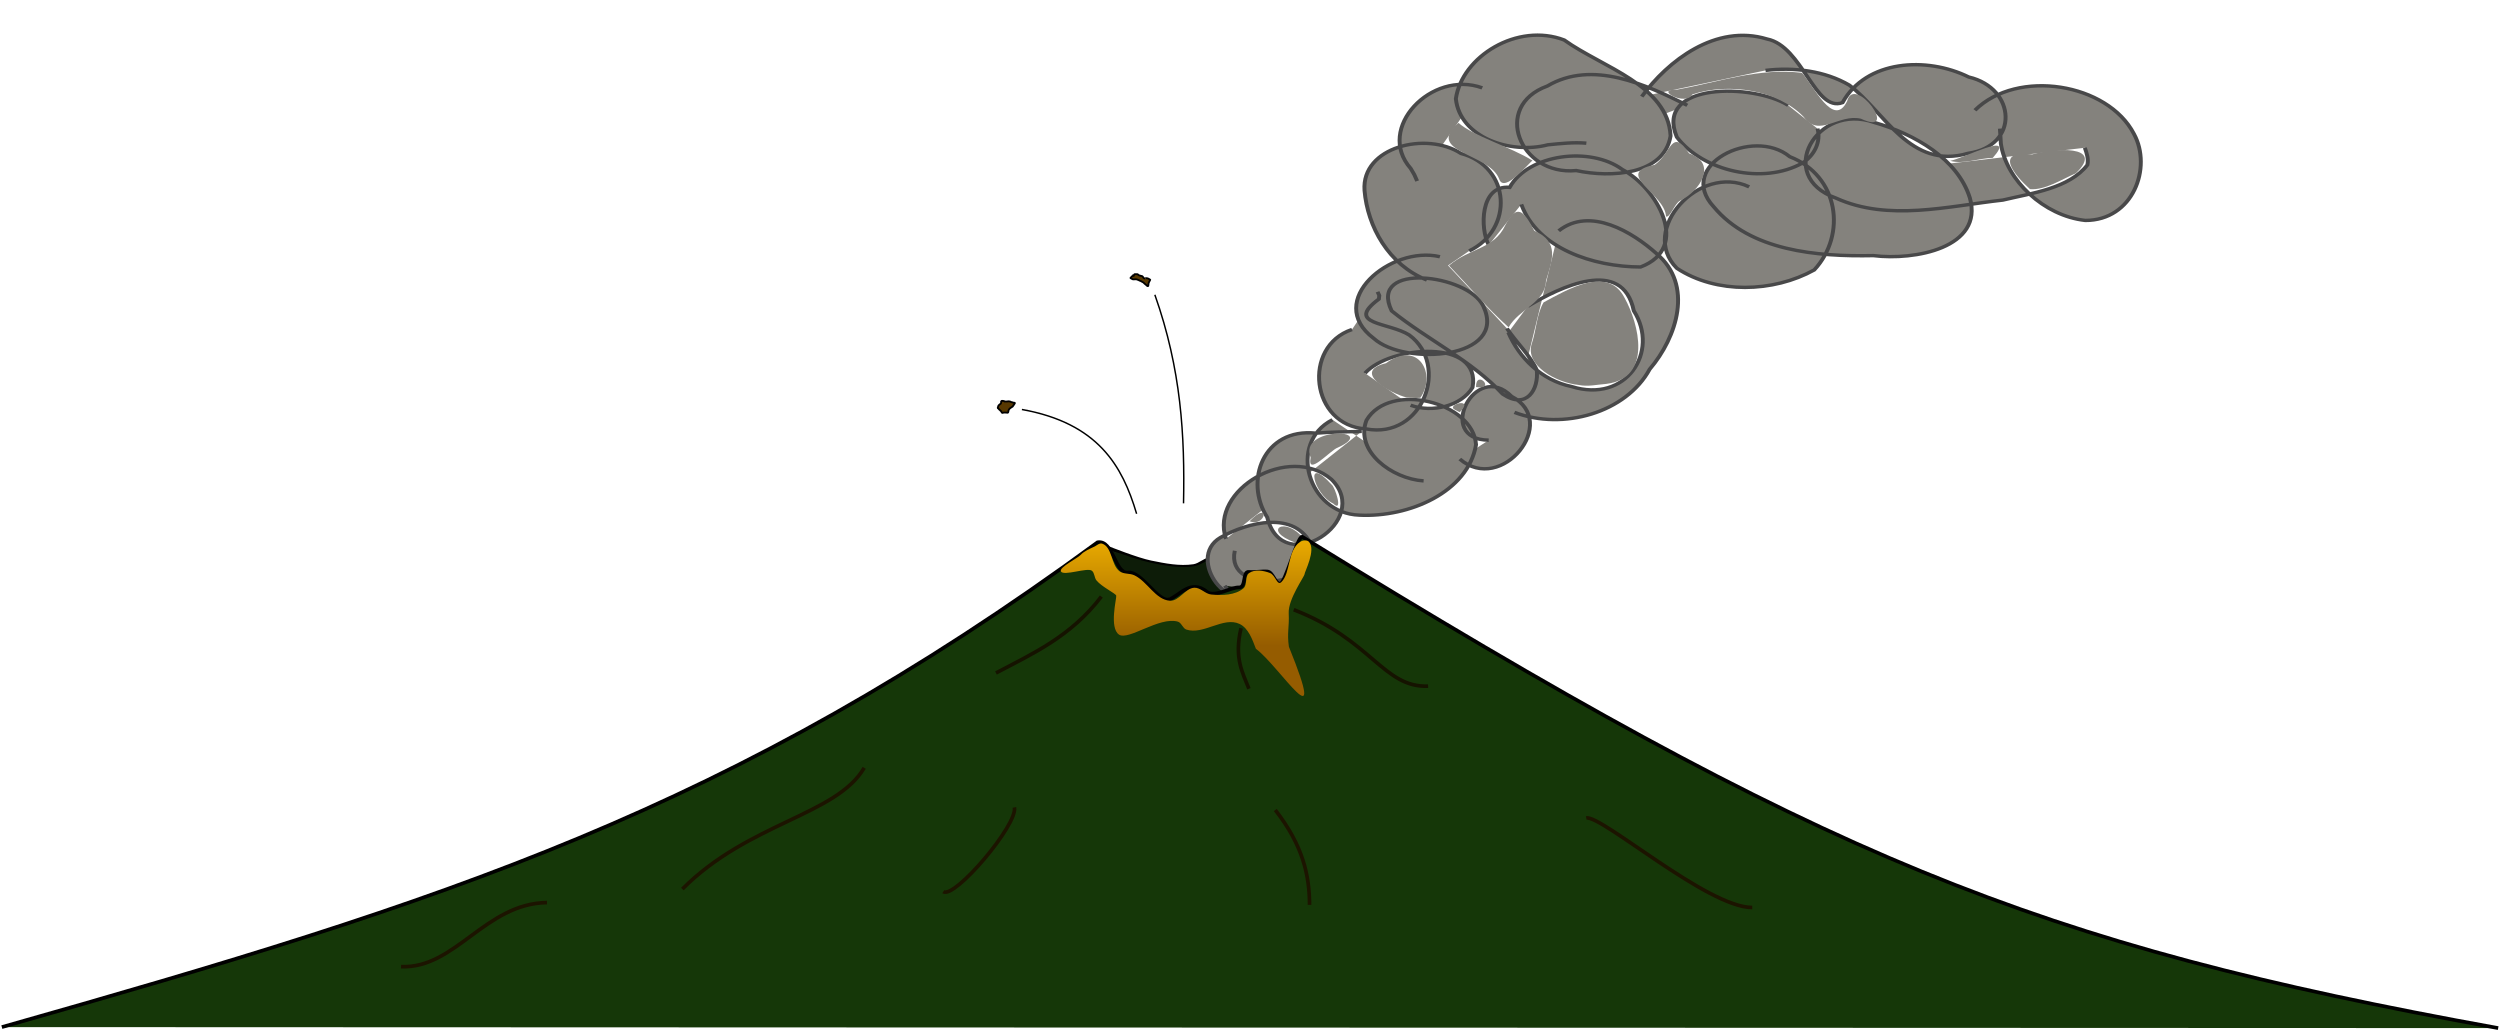 <svg xmlns="http://www.w3.org/2000/svg" viewBox="0 0 678.71 279.61"><defs><linearGradient id="b" y2="32.478" gradientUnits="userSpaceOnUse" x2="321.99" y1="-3.683" x1="321.99"><stop offset="0" stop-color="#ffbf00"/><stop offset="1" stop-color="#955c00"/></linearGradient><filter id="a" color-interpolation-filters="sRGB"><feGaussianBlur stdDeviation="3.766"/></filter></defs><path d="M300.97 148.822s7.663 3.08 11.454 3.852c3.813.778 7.782 1.574 11.631 1.003 1.78-.264 3.214-1.953 5.013-2.006 1.902-.055 3.512 1.805 5.415 1.805 6.13 0 17.689-5.936 17.689-5.936" stroke="#000" fill="none"/><path d="M315.56 162.107c-.383-.238-1.766-1.517-3.148-2.841-3.193-3.062-3.915-3.489-5.79-3.843-.8-.151-2.285-.848-2.485-1.03-.317-.286-2.182-4.443-2.182-4.721 0-.057 2.001.497 3.187.934 6.606 2.437 13.855 3.692 18.12 3.252 1.407-.145 2.055-.388 3.576-1.152 1.092-.548 2.463-.917 2.869-.917.38 0 1.462.491 2.46.963 1.632.771 2.214.78 3.601.758 2.947-.045 6.375-1.2 12.107-3.724 1.475-.65 3.639-1.558 3.696-1.5.117.116-2.505 7.649-3.106 8.827-.212.416-.945 1.181-1.035 1.181-.09 0-1.043-.885-1.526-1.598-1.299-1.915-.978-1.692-4.534-1.514-3.49.174-3.349-.044-3.837 2.118-.38 1.684-.874 2.016-1.678 2.016-.335 0-1.852.567-3.076.963-2.984.966-4.1.842-4.894.255-.331-.245-1.07-.724-1.643-.99-2.022-.942-3.41-.41-6.547 1.696-2.034 1.366-3.18 1.46-4.135.867z" color="#000" fill="#0d1c08"/><g transform="matrix(1.146 0 0 1 -73.865 48.881)" filter="url(#a)" fill="#84827d"><path d="M532.31-18.95c10.133-11.43 31.454-7.351 37.655 6.39 4.406 9.207-.235 23.557-11.509 23.524C548.639 9.74 539.729.041 538.454-9.893c-.09-1.355-.116-2.715-.226-4.07m-84.842-8.693c6.187-9.737 17.556-19.87 29.673-15.635 8.396 1.903 11.367 20.036 17.883 17.274 5.607-11.61 19.9-12.617 29.896-6.957 11.249 3.013 12.08 18.708-.126 20.71-13.77 4.617-19.812-11.279-28.167-18.509-5.803-3.888-13.07-4.923-19.849-3.996m-67.102 4.742c-12.008-5.01-25.346 10.99-16.953 21.874l.85 1.669.678 1.75m64-20.55c-9.756-5.594-22.482-12.468-33.163-5.236-13.19 5.483-6.533 24.438 6.851 22.943 8.188 2.023 20.81 1.221 22.35-9.407-.623-13.818-16.195-18.628-25.196-26.034-11.026-4.865-24.197 4.406-25.669 15.95.954 10.464 12.894 15.168 21.784 12.5 3.028-.347 6.083-.738 9.133-.442m47.82-10.275c-8.193-5.925-31.806-6.376-26.397 8.604 6.153 9.261 20.393 13.114 29.827 7.02 2.806-2.076 4.364-5.806 3.512-9.301M478.83 1.847c-11.83-6.402-26.18 11.74-17.14 22.092 9.384 7.098 22.847 6.63 32.552.461 7.75-9.587 5.822-25.574-5.791-30.738-8.749-8.257-27.046 2.413-18.041 13.57 8.669 11.992 24.39 13.603 37.835 13.28 9.754 1.403 26.189-2.1 22.862-15.67-2.89-10.579-13.055-17.327-22.687-20.493-13.596-5.505-23.663 14.605-9.018 20.555 12.38 6.443 26.517 2.17 39.518.53 6.936-1.884 15.75-3.207 20.026-9.534.311-1.602-.142-3.165-.604-4.665m-145.84 28c10.612-5.838 9.903-22.836-1.952-26.458-8.175-6.062-23.588-1.844-22.846 10.044.726 9.79 5.652 20.166 14.77 24.317m22.37-20.55c3.764 11.911 16.994 16.98 28.256 17.013 12.08-5.235 3.842-21.514-4.328-26.469-7.537-6.357-22.202-4.251-26.685 4.852-7.069-.764-7.028 11.33-4.956 15.67m6.095 45.414c11.536 5.05 26.47.043 32.027-11.707 6.473-8.694 10.467-22.93 1.585-31.439-5.62-5.746-15.712-12.857-23.13-6.142m-7.32 20.472c7.642-5.201 22.413-13.544 25.106 1.244 6.197 11.158-1.837 25.23-14.754 20.557-7.143-1.66-12.46-7.891-14.98-14.688m-16.2-20.55c-11.693-3.17-27.42 12.042-15.705 22.14 7.362 7.679 31.977 5.598 25.968-8.77-3.614-8.62-27.358-12.06-21.692 1.326 8.533 7.882 18.786 13.36 26.291 22.572 5.69 4.44 8.608-1.28 8.083-6.537-1.506-3.89-4.888-7.514-7.058-11.248M370.852 112.5c-3.771 6.68-13.332 3.38-16.197-2.371m2.314-9.485c-2.368 12.53 21.257 9.751 18.195-1.43-3.806-9.676-15.188-6.338-21.595-2.163-8.402 5.672 2.698 22.912 9.062 12.77l.509-1.273m21.596-67.972c-11.833 4.522-9.783 26.12 3.332 26.986 13.473 2.912 19.892-17.34 10.234-25.49-4.821-3.504-15.364-2.794-7.198-9.763l.1-.966-.41-1.007m-2.973 22.095c5.95-7.567 27.66-9.45 25.47 3.881-2.673 5.09-9.625 6.953-14.672 4.814m11.658 14.615c9.884 9.791 23.82-10.12 12.27-17.003-8.593-10.084-18.277 11.79-5.417 11.872m-37.022-5.533c-10.668 6.266-5.847 25.428 6.363 25.893 11.72.679 25.73-6.195 27.653-19.125-.706-11.662-20.497-17.256-25.957-6.637-2.798 8.418 6.028 15.903 13.537 16.466m-46.817 15.748c-3.93-13.443 14.957-25.985 24.963-16.178 9.98 11.175-11.55 27.294-15.193 10.315-5.487-9.763-.98-24.35 11.522-22.847 3.615-.33 7.247-.355 10.871-.474" stroke="#484849" stroke-width=".934"/><path d="M397.74 59.042c-3.758-1.035-13.322-7.036-4.938-9.323 7.71-6.452 12.034 3.05 8.124 9.395l-1.036.053-2.15-.125zM421.84 39.982c-5.086-5.214-9.42-11.17-14.119-16.765 4.807-4.763 10.666-4.409 13.324-10.92 2.757-6.072 4.408-4 6.886 1.475 6.09 3.022 4.207 8.167 2.767 13.55-.107 5.971-6.39 7.648-8.858 12.66zM438.43 55.625c-5.108-.567-12.902-5.246-11.071-11.323 1.05-3.604 1.13-7.932 2.77-11.095 5.552-3.406 15.176-10.134 19.154-1.277 3.464 7.107 6.7 21.887-4.325 23.412-2.159.177-4.37.817-6.528.283zM459.12 9.881c-.18-6.135-12.707-11.742-2.662-14.02 3.925-3.158 3.95-10.27 8.144-3.09 6.826 2.663 2.582 10.243-2.158 12.848-1.26.671-2.4 4.786-3.324 4.263zM491.73-17.162c-6.2-7.305-17.646-9.357-26.348-6.103-1.453 3.384-9.384-1.486-3.627-1.278 9.786-2.055 19.462-6.018 29.58-4.556 2.676 3.3 7.491 15.286 10.702 7.674 1.708-7.564 12.808 9.861 3.256 4.768-5.298-1.412-9.92 5.351-13.563-.505zM526.45-5.222c2.972-.546 16.03-8.446 10.088-.8-3.245.07-7.076 1.831-10.088.8zM545.35 2.468c-3.766-3.879-8.673-10.676.528-9.429 4.9-1.666 17.434-2.738 10.358 5.117-3.276 1.6-7.348 4.671-10.886 4.312zM419.6-.297c-2.321-7.033-17.722-7.226-9.637-15.231 3.415 3.545 12.501 6.59 17.542 10.248-.404-.008-6.726 9.226-7.905 4.983zM374.95 75.353c-3.086-8.507 16.572-7.945 6.402-2.709-1.638.605-7.353 8.048-6.402 2.709zM380.26 87.803c-4.612-2.437-6.968-13.538-.362-5.133.862.66 2.847 7.89.362 5.133zM371.34 98.434c-8.207-3.37-2.322-7.415 1.912-1.067 2.16 1.653-1.53 1.263-1.912 1.067zM409.16 62.389c-2.436-1.399 4.846-3.604 1.097.642l-1.097-.642zM414.12 56.201c-.057-4.991 4.919.873 0 0zM360.47 92.644c4.96-5.975 3.943 1.684 0 0z" color="#000"/></g><path d="M.5 278.841c120.46-34.14 198.31-58.93 297.47-131.61 4.325-.73 4.675 8.637 8.278 8.208 3.604-.43 8.208 8.108 11.087 7.304 2.673-.748 5.83-5.787 10.39-2.026 1.901 1.567 6.574-1.34 8.62-1.24 2.044.102.93-4.36 2.657-4.205 1.728.154 3.578-.255 5.089-.109s2.038 3.243 3.433 3.32 4.603-12.719 5.983-12.774c141.87 87.43 198.67 110.58 324.71 133.4" stroke="#000" fill="#153708"/><path d="M270.387 182.701c10.076-5.303 20.377-9.93 28.615-20.746M339.067 186.991c-1.756-4.444-4.054-8.346-2.146-16.454M351.227 165.531c21.176 8.18 24.369 21.211 36.484 20.746" stroke="#151300" fill="none"/><path d="M185.257 241.361c17.909-18.007 41.802-20.012 49.361-32.907M256.087 242.081c3.115 1.985 20.253-18.2 19.315-22.892M346.217 219.901c7.583 9.705 9.293 17.942 9.3 25.753M430.637 222.051c4.292-.715 32.907 24.323 45.069 24.323M108.877 262.431c14.708.61 22.836-17.149 39.621-17.395" stroke="#1c1400" fill="none"/><path d="M293.37 7.835c-.8.881-5.88 3.377-5.364 4.45.684 1.42 7.209-1.143 8.434-.151.748.604.626 1.86 1.228 2.61 1.417 1.763 5.22 3.53 5.374 4.144.153.615-1.99 8.768.769 10.591 2.527 1.67 10.977-4.998 15.964-3.529 1.007.297 1.307 1.817 2.302 2.15 4.588 1.533 10.056-3.6 14.431-1.536 2.439 1.152 3.482 4.239 4.452 6.755 6.412 4.736 19.952 26.6 8.959-.553-.558-3.782.14-5.3-.055-9.118-.194-3.806 4.299-9.979 4.299-10.593 0-.614 3.16-6.528 1.228-8.75-.537-.619-1.78-.461-2.456 0-3.457 2.351-2.523 8.426-5.065 10.901-1.142 1.112-1.586-1.882-3.072-2.458-1.765-.685-4.126-1.082-5.68 0-1.21.842-.411 3.192-1.535 4.145-2.266 1.921-5.793 1.97-8.75 1.689-1.646-.157-2.955-1.934-4.606-1.843-2.492.138-4.11 3.692-6.601 3.531-3.954-.255-6.09-5.215-9.672-6.908-1.245-.589-2.882-.257-3.991-1.074-2.389-1.76-1.942-6.59-4.759-7.523-.677-.224-1.355.455-1.996.768-1.34.654-2.835 1.198-3.838 2.303z" transform="translate(0 142.82)" fill="url(#b)"/><path d="M308.57 139.48c-3.86-13.059-10.48-24.586-31.14-28.31M321.31 136.648c.366-18.427-.603-36.304-7.785-56.618" stroke="#000" stroke-width=".4" fill="none"/><path d="M272.157 108.838c-.197-.05-.397.082-.37.275.014.203-.026.47-.228.567-.205.148-.421.318-.532.528-.007.218-.23.424-.097.632.205.074.26.317.403.389.168.114.273.292.433.404.128.152.146.42.387.46.221-.062.467-.109.717-.082.232-.025.452.028.676.036.236-.063.181-.364.249-.544.018-.196.124-.354.253-.491.12-.134.261-.244.401-.343.156-.063.25-.187.417-.259.09-.092.164-.161.215-.31.11-.023.16-.275.272-.364.076-.142.295-.34.055-.385-.171-.068-.383 0-.553-.131-.245-.015-.448-.125-.664-.225-.257-.04-.522-.07-.774.008-.227-.01-.455-.002-.683-.004-.097-.138-.334-.143-.502-.154l-.027-.002-.048-.005h0zM308.947 74.527c-.183-.155-.415-.067-.612-.085-.161-.013-.338-.05-.402.115-.203.072-.005.451-.278.308a.75.75 0 00-.496.342c-.086.116-.405.236-.121.359.228.095.43.306.691.268.163.025.349-.02.441-.007.25-.043.504.036.734.143.236.038.41.223.644.264.2.078.381.205.575.3.147.092.331.142.426.294.19.203.423.36.627.546.14.115.384.44.544.235.058-.168.052-.338.072-.517-.004-.192.117-.377.174-.566.092-.19.248-.367.282-.576-.152-.155-.39-.221-.573-.343-.179-.054-.396-.105-.588-.077-.083.025-.203.039-.186.085a.65.65 0 01-.513-.264c-.067-.15-.207-.341-.398-.408-.196-.042-.337-.036-.513-.135a.81.81 0 01-.506-.258l-.024-.023h0z" stroke="#000" stroke-width=".5" fill="#573800"/></svg>